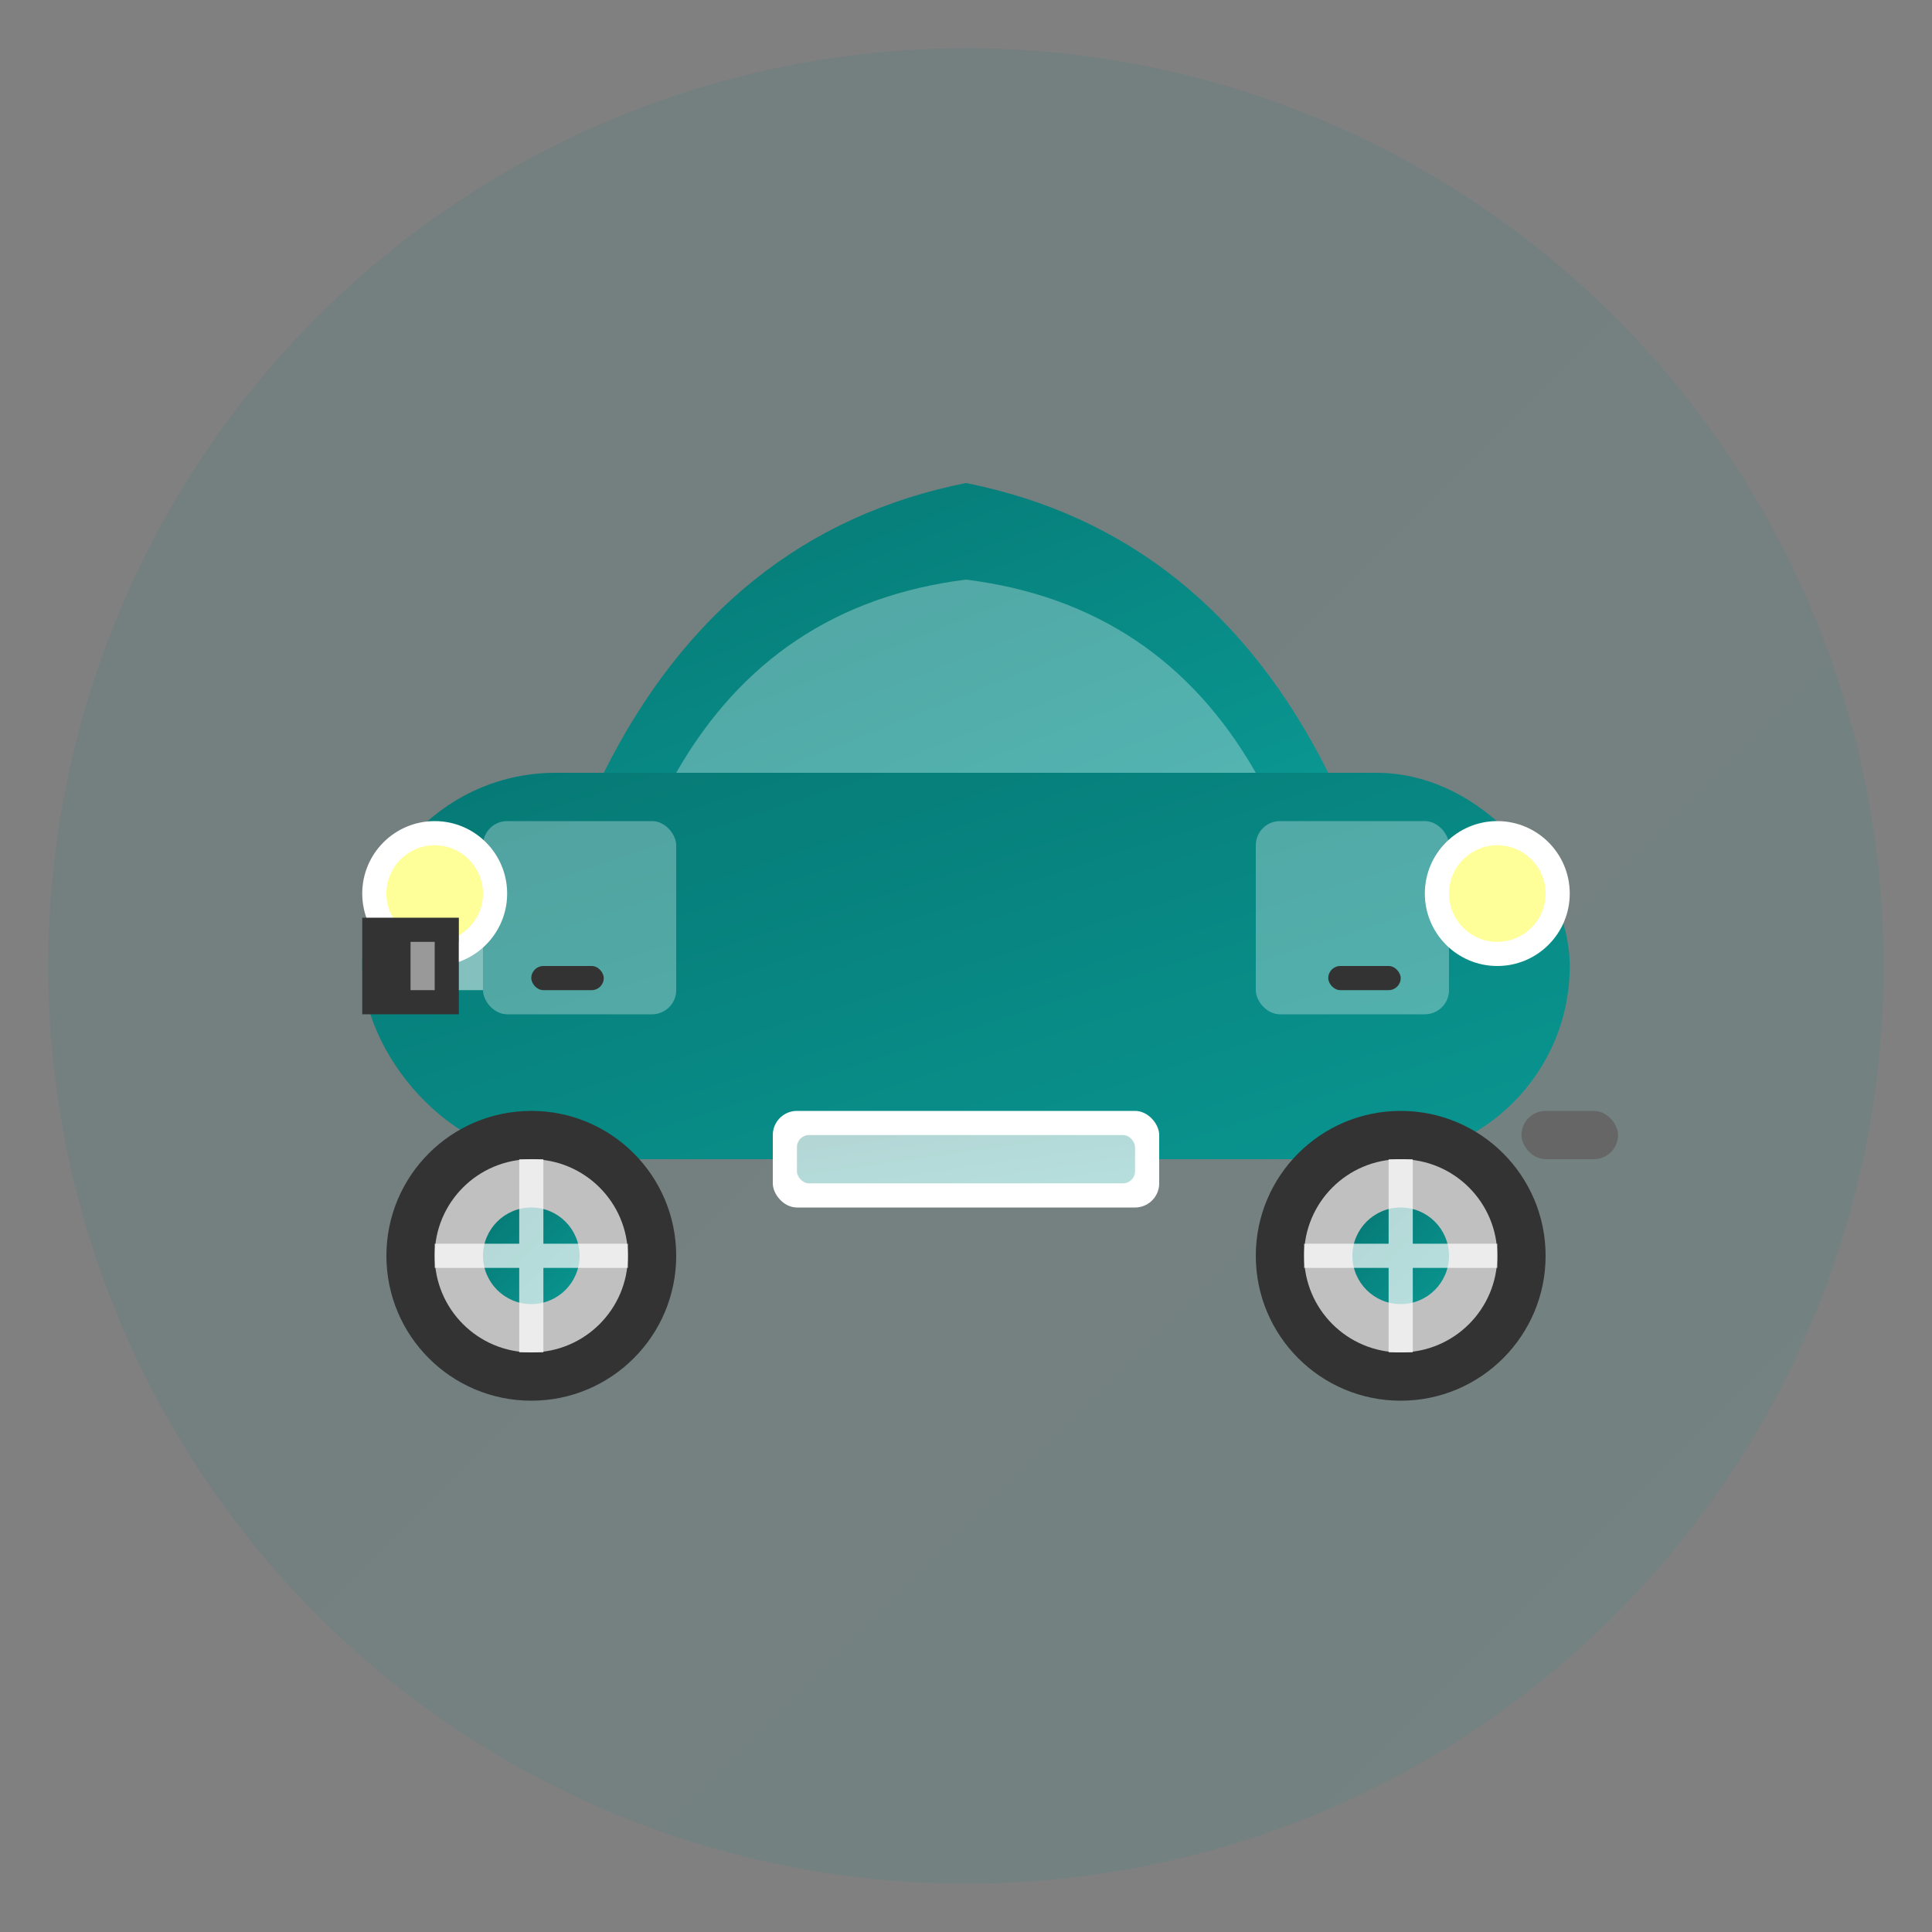 <svg width="80" height="80" viewBox="0 0 80 80" xmlns="http://www.w3.org/2000/svg">
  <rect x="0" y="0" width="80" height="80" fill="#808080" stroke="none"/>
  <defs>
    <linearGradient id="carGradient" x1="0%" y1="0%" x2="100%" y2="100%">
      <stop offset="0%" style="stop-color:#067874;stop-opacity:1" />
      <stop offset="100%" style="stop-color:#0a9691;stop-opacity:1" />
    </linearGradient>
  </defs>
  
  <!-- Background circle -->
  <circle cx="40" cy="40" r="38" fill="url(#carGradient)" opacity="0.1"/>
  
  <!-- Car body -->
  <g transform="translate(40,40)">
    <!-- Main body -->
    <rect x="-25" y="-8" width="50" height="16" rx="8" fill="url(#carGradient)"/>
    
    <!-- Car roof -->
    <path d="M-15,-8 Q-10,-18 0,-20 Q10,-18 15,-8" fill="url(#carGradient)"/>
    
    <!-- Windshield -->
    <path d="M-12,-8 Q-8,-15 0,-16 Q8,-15 12,-8" fill="rgba(255,255,255,0.3)"/>
    
    <!-- Side windows -->
    <rect x="-20" y="-6" width="8" height="8" rx="1" fill="rgba(255,255,255,0.3)"/>
    <rect x="12" y="-6" width="8" height="8" rx="1" fill="rgba(255,255,255,0.3)"/>
    
    <!-- Headlights -->
    <circle cx="-22" cy="-3" r="3" fill="white"/>
    <circle cx="22" cy="-3" r="3" fill="white"/>
    
    <!-- Headlight beams -->
    <circle cx="-22" cy="-3" r="2" fill="#FFFF99"/>
    <circle cx="22" cy="-3" r="2" fill="#FFFF99"/>
    
    <!-- Grille -->
    <rect x="-25" y="-2" width="4" height="4" fill="#333"/>
    <rect x="-23" y="-1" width="1" height="2" fill="white" opacity="0.5"/>
    <rect x="-21" y="-1" width="1" height="2" fill="white" opacity="0.5"/>
    
    <!-- Door handles -->
    <rect x="-18" y="0" width="3" height="1" rx="0.5" fill="#333"/>
    <rect x="15" y="0" width="3" height="1" rx="0.5" fill="#333"/>
    
    <!-- Wheels -->
    <circle cx="-18" cy="12" r="6" fill="#333"/>
    <circle cx="18" cy="12" r="6" fill="#333"/>
    
    <!-- Wheel rims -->
    <circle cx="-18" cy="12" r="4" fill="#C0C0C0"/>
    <circle cx="18" cy="12" r="4" fill="#C0C0C0"/>
    
    <!-- Wheel centers -->
    <circle cx="-18" cy="12" r="2" fill="url(#carGradient)"/>
    <circle cx="18" cy="12" r="2" fill="url(#carGradient)"/>
    
    <!-- Wheel spokes -->
    <path d="M-18,8 L-18,16 M-22,12 L-14,12" stroke="white" stroke-width="1" opacity="0.7"/>
    <path d="M18,8 L18,16 M14,12 L22,12" stroke="white" stroke-width="1" opacity="0.7"/>
    
    <!-- Exhaust -->
    <rect x="23" y="6" width="4" height="2" rx="1" fill="#666"/>
    
    <!-- License plate -->
    <rect x="-8" y="6" width="16" height="4" rx="1" fill="white"/>
    <rect x="-7" y="7" width="14" height="2" rx="0.5" fill="url(#carGradient)" opacity="0.3"/>
  </g>
</svg>
